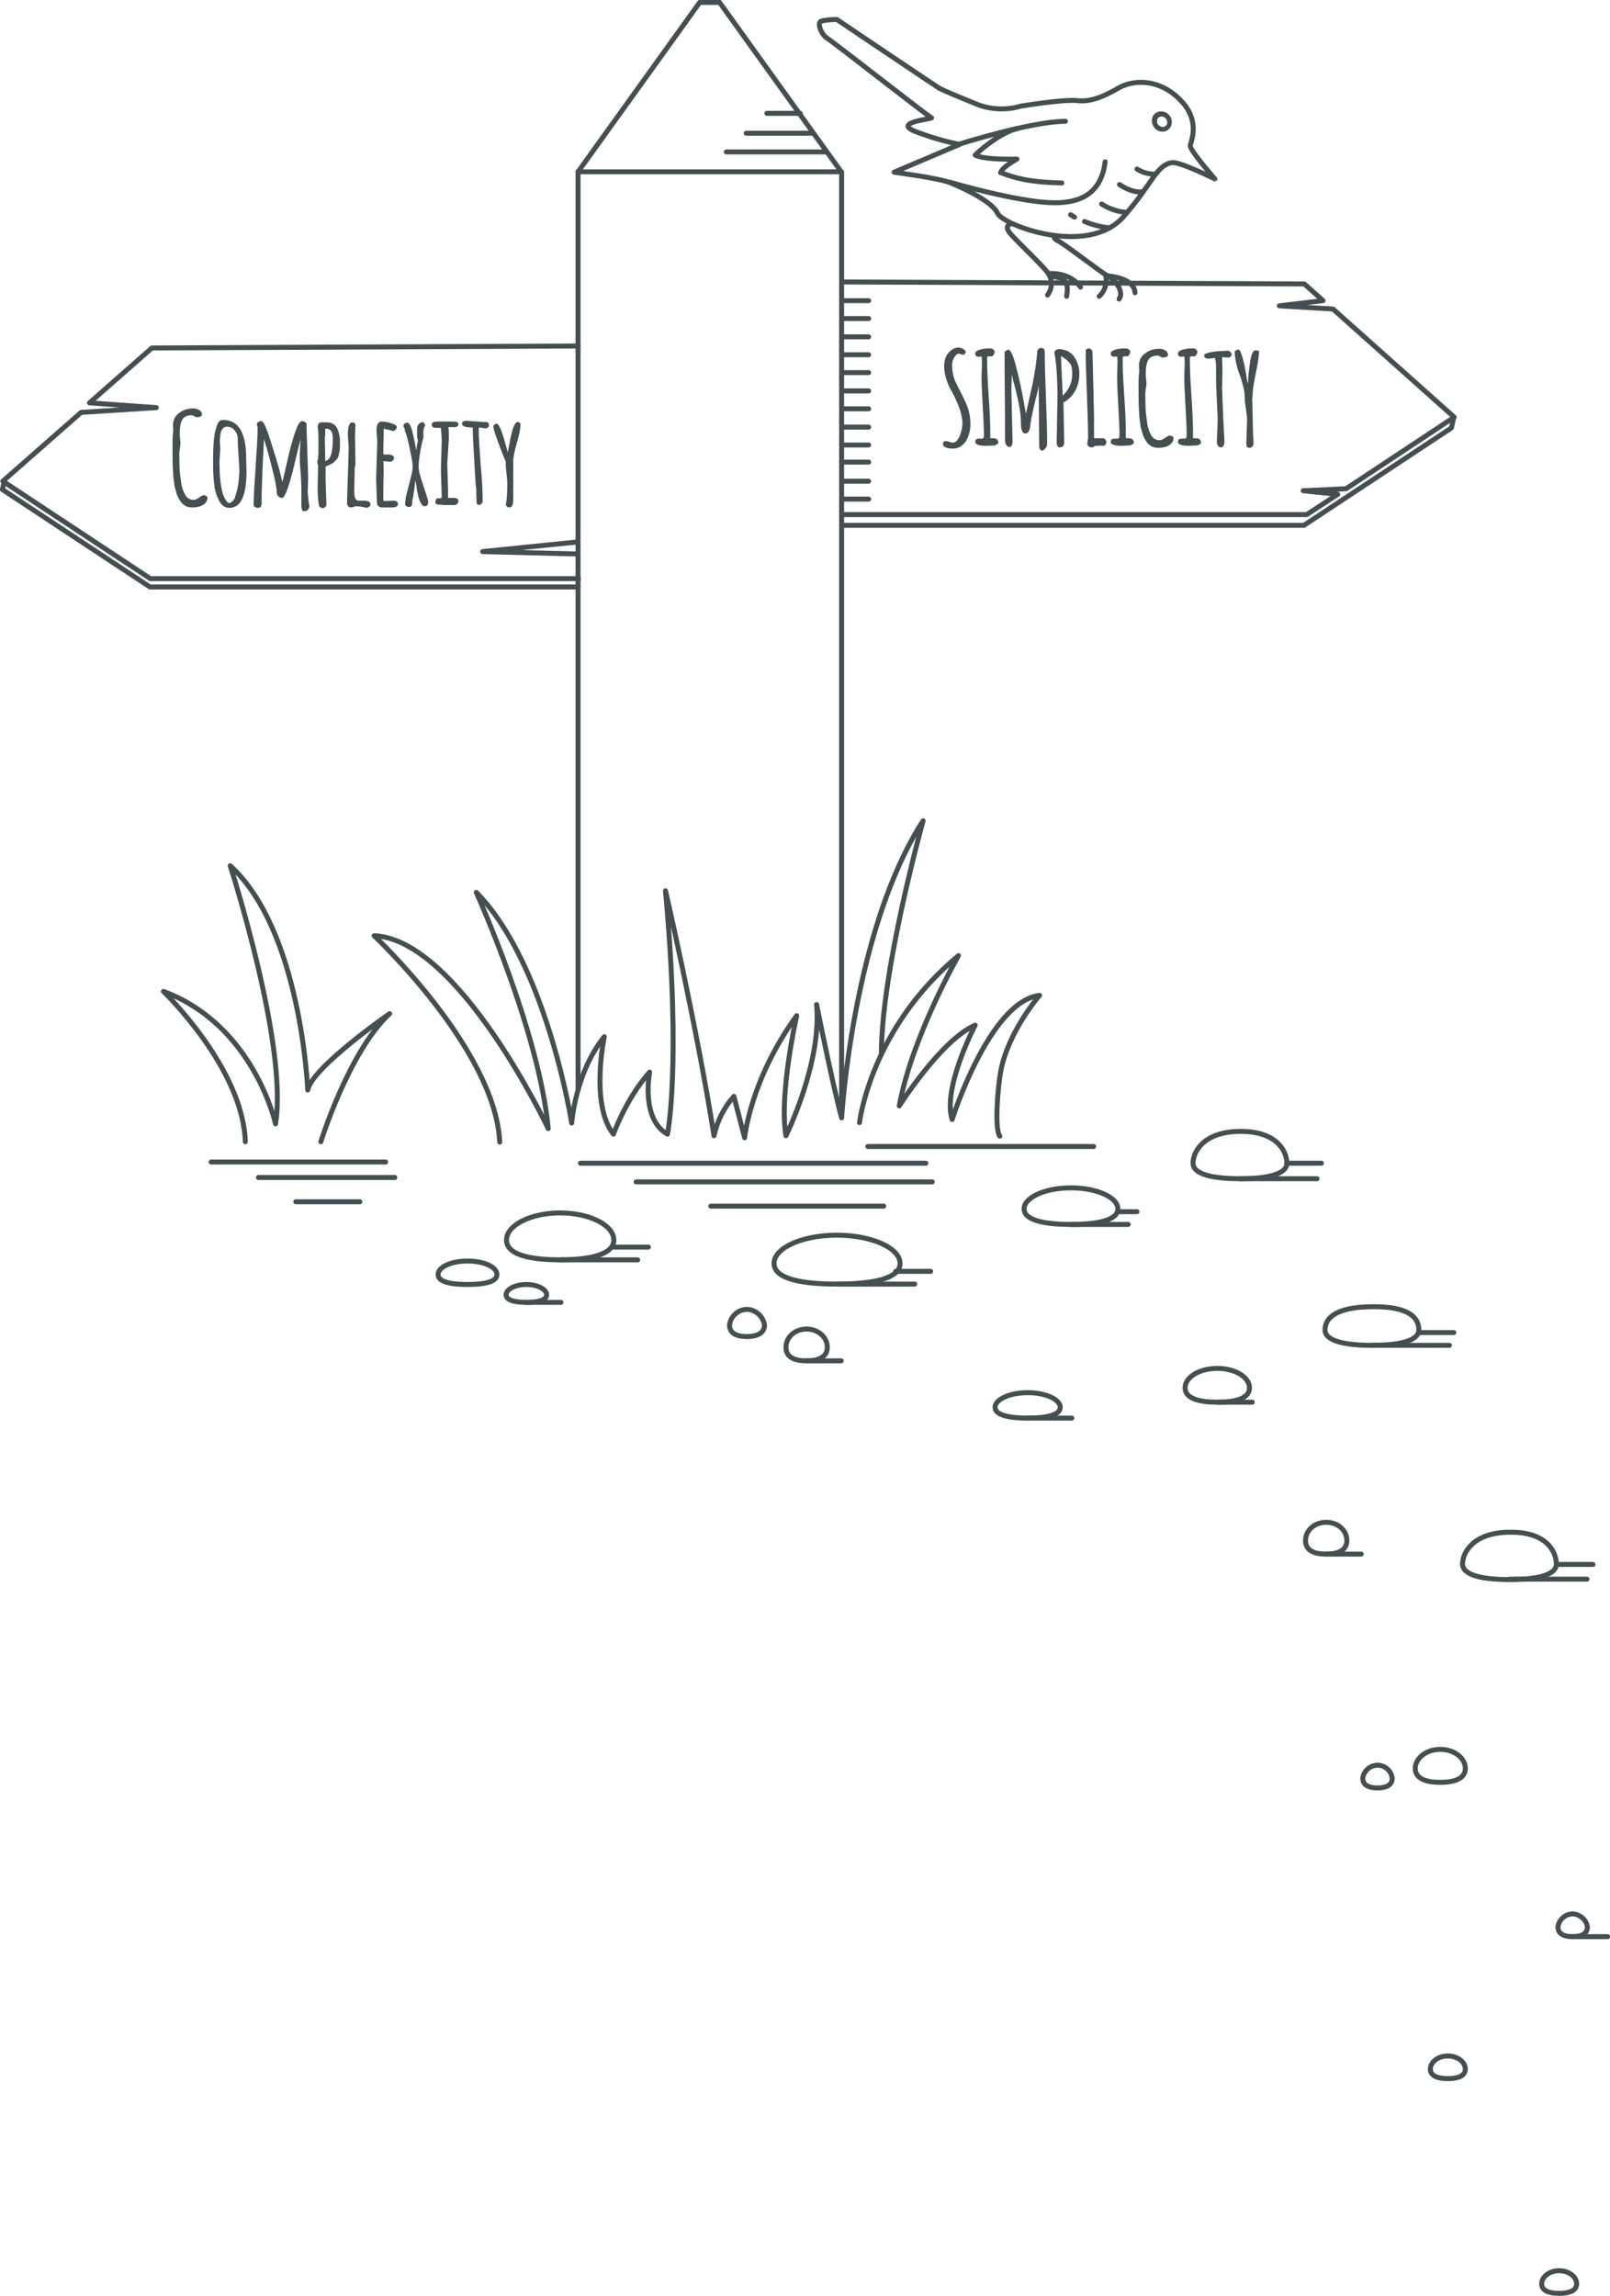<?xml version="1.0" encoding="UTF-8"?> <!-- Generator: Adobe Illustrator 24.3.0, SVG Export Plug-In . SVG Version: 6.00 Build 0) --> <svg xmlns="http://www.w3.org/2000/svg" xmlns:xlink="http://www.w3.org/1999/xlink" version="1.1" id="Layer_1" x="0px" y="0px" width="405px" height="577.3px" viewBox="0 0 405 577.3" style="enable-background:new 0 0 405 577.3;" xml:space="preserve"> <style type="text/css"> .st0{fill:none;stroke:#454E50;stroke-width:1.25;stroke-linecap:round;stroke-linejoin:round;} .st1{fill:none;} .st2{fill:#454E50;} .st3{enable-background:new ;} </style> <g id="Signpost" transform="translate(-106.19 -31.195)"> <path id="Path_1100" class="st0" d="M107.3,152.1l-0.5,2.2l37.1,24.5h107.7"></path> <path id="Path_1101" class="st0" d="M317.9,102.1l116.4,0.5l4.7,4.2l-11,1.3l13.5,0.8l30.5,27.2l-27.2,18l-10.8,0.5l8.7,0.9 l-7.8,5.1H317.9"></path> <path id="Path_1102" class="st0" d="M471.9,136.1l-0.6,2.7l-37.1,24.5h-116"></path> <path id="Path_1103" class="st0" d="M251.6,305V74.4h66.3v235.8"></path> <path id="Path_1104" class="st0" d="M251.6,74.4l30.6-42.6h5l30.6,42.6"></path> <path id="Path_1105" class="st0" d="M231.9,318.4c-1.1-23.3-31.6-51.9-31.6-51.9c21.3,0.9,43.8,48.5,43.8,48.5 c-2.3-24.5-18.1-59.4-18.1-59.4c17.7,17.9,24,58,24,58s0.9-12.7,8.2-21.7c0,0-3.6,17,2.3,24.5c0,0,3.2-9,9.1-15.6 c0,0-2.3,11.8,4.5,15.6c0,0,3.5-17.2-0.5-61.2c0,0,7.7,33.3,12.2,61.6c0.8-3.7,2.5-7.1,5-9.9l2.7,10.4c0,0,1.4-14.6,13.1-30.7 c0,0-4.5,19.8-2.7,30.2c0,0,9.1-18.4,7.7-33c0,0,4,20,6.3,28.5c0,0,2.8-47.4,20.5-74.7c0,0-10.5,37.5-10.5,58.7"></path> <path id="Path_1106" class="st0" d="M322.4,313.5c0,0,2.7-23.6,24.9-42c0,0-11.7,20.4-14.9,37.8c0,0,10.5-16.6,19.1-20.3 c0,0-8.3,15.8-5.8,23.7c0,0,9.4-29.7,22-31.2c0,0-7.9,9-9.8,19.2c-0.7,4.1-1.6,14.3-0.2,16.2"></path> <path id="Path_1107" class="st0" d="M260.6,343c0,3.7-6.1,5-13.5,5s-13.5-1.2-13.5-5c0-3.7,6.1-6.8,13.5-6.8S260.6,339.3,260.6,343 z"></path> <path id="Path_1108" class="st0" d="M243.7,356.8c0,1.4-2.3,1.9-5.1,1.9s-5.1-0.5-5.1-1.9c0-1.4,2.3-2.6,5.1-2.6 S243.7,355.4,243.7,356.8z"></path> <path id="Path_1109" class="st0" d="M231.2,351.7c0,1.9-3.3,2.5-7.4,2.5s-7.4-0.6-7.4-2.5c0-1.9,3.3-3.4,7.4-3.4 S231.2,349.8,231.2,351.7z"></path> <path id="Path_1110" class="st0" d="M332.6,348.9c0,3.9-7.1,5.2-15.9,5.2c-8.8,0-15.8-1.3-15.8-5.2s7.1-7.1,15.8-7.1 S332.6,345,332.6,348.9z"></path> <path id="Path_1111" class="st0" d="M372.9,385.1c0,2-3.7,2.7-8.2,2.7s-8.2-0.7-8.2-2.7c0-2,3.7-3.7,8.2-3.7 C369.2,381.4,372.9,383.1,372.9,385.1z"></path> <path id="Path_1112" class="st0" d="M420.5,380.2c0,2.7-3.6,3.6-8.1,3.6s-8.1-0.9-8.1-3.6c0-2.7,3.6-4.9,8.1-4.9 S420.5,377.5,420.5,380.2z"></path> <path id="Path_1113" class="st0" d="M445,418.6c0,2.5-2.3,3.4-5.2,3.4s-5.2-0.8-5.2-3.4s2.3-4.6,5.2-4.6S445,416,445,418.6z"></path> <path id="Path_1114" class="st0" d="M314.3,370c0,2.5-2.3,3.4-5.2,3.4s-5.2-0.8-5.2-3.4s2.3-4.6,5.2-4.6 C311.9,365.4,314.3,367.4,314.3,370z"></path> <path id="Path_1118" class="st0" d="M474.8,475.9c0,2.6-2.8,3.5-6.3,3.5s-6.3-0.9-6.3-3.5s2.8-4.8,6.3-4.8S474.8,473.3,474.8,475.9 z"></path> <path id="Path_1119" class="st0" d="M456.4,478.4c0,1.8-1.7,2.4-3.7,2.4s-3.7-0.6-3.7-2.4c0.2-2,2.1-3.5,4.1-3.3 C454.8,475.3,456.2,476.6,456.4,478.4z"></path> <path id="Path_1121" class="st0" d="M505.5,515.8c0,1.8-1.7,2.4-3.7,2.4s-3.7-0.6-3.7-2.4c0.2-2,2.1-3.5,4.1-3.3 C503.9,512.8,505.3,514.1,505.5,515.8L505.5,515.8z"></path> <path id="Path_1122" class="st0" d="M474.8,551.5c0,1.8-2,2.4-4.4,2.4s-4.4-0.6-4.4-2.4s2-3.3,4.4-3.3S474.8,549.7,474.8,551.5z"></path> <path id="Path_1182" class="st0" d="M502.8,605.5c0,1.8-2,2.4-4.4,2.4s-4.4-0.6-4.4-2.4s2-3.3,4.4-3.3S502.8,603.7,502.8,605.5z"></path> <path id="Path_1125" class="st0" d="M298.5,364.4c0,2.1-2,2.9-4.4,2.9c-2.4,0-4.4-0.7-4.4-2.9c0.3-2.4,2.5-4.2,4.9-3.9 C296.6,360.8,298.2,362.4,298.5,364.4L298.5,364.4z"></path> <path id="Path_1127" class="st0" d="M387.4,335.2c0,2.9-5.3,3.9-11.8,3.9c-6.5,0-11.8-1-11.8-3.9s5.3-5.3,11.8-5.3 S387.4,332.3,387.4,335.2z"></path> <path id="Path_1128" class="st0" d="M429.9,323.7c0,2.9-5.3,3.9-11.8,3.9s-11.8-1-11.8-3.9c0-2.9,2.7-8,12-8 C427.5,315.7,429.9,320.8,429.9,323.7z"></path> <path id="Path_1129" class="st0" d="M497.7,424.5c0,2.9-5.3,3.9-11.8,3.9s-11.8-1-11.8-3.9s2.7-8,12-8 C495.3,416.4,497.7,421.5,497.7,424.5z"></path> <path id="Path_1130" class="st0" d="M463.1,365.6c0,2.9-5.3,3.9-11.8,3.9s-11.8-1-11.8-3.9s2.7-5.8,12-5.8 C460.7,359.7,463.1,362.6,463.1,365.6z"></path> <path id="Path_1131" class="st0" d="M186.9,318.3c0,0,7-22.6,17.3-32.2c0,0-19.5,13.5-20.6,19.2c0,0-1.6-40.1-19.5-56.4 c0,0,14.6,45.1,11.4,64.9c0,0-5.4-24.8-28.2-33.3c0,0,20,19.2,20.6,37.8"></path> <line id="Line_240" class="st0" x1="180.6" y1="333.4" x2="196.7" y2="333.4"></line> <line id="Line_241" class="st0" x1="203.2" y1="323.4" x2="159.3" y2="323.4"></line> <line id="Line_242" class="st0" x1="205.5" y1="327.3" x2="171.2" y2="327.3"></line> <line id="Line_243" class="st0" x1="285" y1="334.5" x2="328.5" y2="334.5"></line> <line id="Line_244" class="st0" x1="324.5" y1="319.5" x2="381.3" y2="319.5"></line> <line id="Line_245" class="st0" x1="331.5" y1="350.9" x2="340.3" y2="350.9"></line> <line id="Line_246" class="st0" x1="339.1" y1="323.7" x2="252.2" y2="323.7"></line> <line id="Line_247" class="st0" x1="340.7" y1="328.4" x2="266.2" y2="328.4"></line> <line id="Line_248" class="st0" x1="316.8" y1="354.1" x2="336.3" y2="354.1"></line> <line id="Line_249" class="st0" x1="375.6" y1="339.1" x2="390" y2="339.1"></line> <line id="Line_250" class="st0" x1="387.3" y1="335.9" x2="392.2" y2="335.9"></line> <line id="Line_251" class="st0" x1="429.9" y1="323.7" x2="438.6" y2="323.7"></line> <line id="Line_252" class="st0" x1="318.2" y1="156.7" x2="324.7" y2="156.7"></line> <line id="Line_253" class="st0" x1="318.2" y1="152.2" x2="324.7" y2="152.2"></line> <line id="Line_254" class="st0" x1="318.2" y1="143.1" x2="324.7" y2="143.1"></line> <line id="Line_255" class="st0" x1="318.2" y1="147.4" x2="324.7" y2="147.4"></line> <line id="Line_256" class="st0" x1="318.2" y1="138.6" x2="324.7" y2="138.6"></line> <line id="Line_257" class="st0" x1="318.2" y1="134" x2="324.7" y2="134"></line> <line id="Line_258" class="st0" x1="318.2" y1="129.5" x2="324.7" y2="129.5"></line> <line id="Line_259" class="st0" x1="318.2" y1="124.9" x2="324.7" y2="124.9"></line> <line id="Line_260" class="st0" x1="318.2" y1="120.4" x2="324.7" y2="120.4"></line> <line id="Line_261" class="st0" x1="318.2" y1="115.9" x2="324.7" y2="115.9"></line> <line id="Line_262" class="st0" x1="318.2" y1="111.3" x2="324.7" y2="111.3"></line> <line id="Line_263" class="st0" x1="318.2" y1="106.8" x2="324.7" y2="106.8"></line> <line id="Line_264" class="st0" x1="418" y1="327.6" x2="437.5" y2="327.6"></line> <line id="Line_265" class="st0" x1="498.1" y1="424.6" x2="506.9" y2="424.6"></line> <line id="Line_266" class="st0" x1="439.8" y1="422" x2="448.6" y2="422"></line> <line id="Line_268" class="st0" x1="309" y1="373.4" x2="317.8" y2="373.4"></line> <line id="Line_269" class="st0" x1="238.5" y1="358.7" x2="247.3" y2="358.7"></line> <line id="Line_270" class="st0" x1="364.7" y1="387.8" x2="375.8" y2="387.8"></line> <line id="Line_271" class="st0" x1="412.4" y1="383.8" x2="421.2" y2="383.8"></line> <line id="Line_274" class="st0" x1="501.8" y1="518.2" x2="510.6" y2="518.2"></line> <line id="Line_278" class="st0" x1="485.9" y1="428.3" x2="505.4" y2="428.3"></line> <line id="Line_279" class="st0" x1="260.5" y1="344.8" x2="269.3" y2="344.8"></line> <line id="Line_280" class="st0" x1="247.1" y1="348" x2="266.6" y2="348"></line> <line id="Line_281" class="st0" x1="463.1" y1="366.3" x2="471.9" y2="366.3"></line> <line id="Line_282" class="st0" x1="451.3" y1="369.5" x2="470.8" y2="369.5"></line> <path id="Path_1132" class="st0" d="M400.9,72.1c-4,0.8-4.7,5.2-12.1,13.6c-9,10.2-30.4,2.1-31.7-0.9s-9.2-6.6-12-7.7 c-2.8-1.1-14-2.6-14-2.6l16.5-7c-3.7-0.7-7.3-1.8-10.8-3.1c-6.8-2.5,4.5-3.3,3.7-3.6s-25-19.3-26.4-20.1c-1.3-0.9-2.5-3.8-1.3-4.2 c1.3-0.3,2.6-0.4,3.9-0.4c0,0,25.1,16.9,25.8,17.3c0.7,0.4,4.7,2.1,9.9,4.2c3.4,1.2,7.1,1.3,10.5,0.3c0,0,10.8-1.8,14.3-1.4 s7-1.2,10.4-3.2c3.9-2.2,10.8-2.4,16.2,3.8c4.2,4.9,2,9.6,1.8,10.7s6.2,8.4,6.2,8.4S402.8,71.7,400.9,72.1z"></path> <path id="Path_1133" class="st0" d="M360.4,87.5c0,0-1.5,0.4-0.4,2s8.8,8.7,9.9,10.5s5.7-0.6,4.6,5.7"></path> <path id="Path_1134" class="st0" d="M369.7,105.4c1.2-1.6,1.3-3.7,0.2-5.4c0,0,5.3-0.6,8.1,3.4"></path> <path id="Path_1135" class="st0" d="M371.8,90.6c0,0-1.2,0.3,0.6,1.2c1.8,0.9,10.6,7.8,12.6,8.9c1.8,0.9,4,3.9,2.7,5.7"></path> <path id="Path_1136" class="st0" d="M385,100.6c0,0,6.5,0.4,6.7,4.2"></path> <path id="Path_1137" class="st0" d="M384.3,100.3c0.5,2-0.1,4-1.6,5.4"></path> <path id="Path_1138" class="st0" d="M345.1,77c0,0,9.4,2.8,18.1,4.3s19.5,2.5,21-9.4"></path> <g id="Path_1139" transform="translate(148.869 14.711)"> <path class="st1" d="M250.6,48c-0.4,0.6-1.3,0.8-1.9,0.4s-0.8-1.3-0.4-1.9c0.4-0.6,1.3-0.8,1.9-0.4c0.1,0,0.1,0.1,0.2,0.1 C251,46.6,251.1,47.4,250.6,48z"></path> <path class="st2" d="M249.8,48.4c0.3,0,0.6-0.1,0.9-0.4c0.4-0.5,0.3-1.3-0.2-1.8c-0.3-0.3-0.6-0.4-1-0.4c-0.3,0-0.6,0.1-0.9,0.4 c-0.4,0.5-0.3,1.3,0.2,1.8C249.1,48.2,249.5,48.4,249.8,48.4 M249.8,49.6c-0.7,0-1.3-0.2-1.8-0.7c0,0,0,0,0,0 c-1.1-1-1.2-2.6-0.4-3.6c0,0,0,0,0,0c0.4-0.5,1.1-0.8,1.8-0.8c0.7,0,1.3,0.2,1.8,0.7c0.6,0.5,0.9,1.2,0.9,1.9 c0,0.6-0.2,1.3-0.6,1.7C251.1,49.3,250.5,49.6,249.8,49.6z"></path> </g> <path id="Path_1140" class="st0" d="M398.8,72"></path> <path id="Path_1141" class="st0" d="M347.6,67.4c0,0,18.1-5.7,26.6-5.7"></path> <line id="Line_283" class="st0" x1="299.1" y1="59.7" x2="307.5" y2="59.7"></line> <line id="Line_284" class="st0" x1="293.9" y1="64.7" x2="310.7" y2="64.7"></line> <line id="Line_285" class="st0" x1="288.9" y1="69.4" x2="314" y2="69.4"></line> <path id="Path_1142" class="st0" d="M362.2,63.5c-3.6,0.8-8.4,4.4-10.7,6.7c1.9,1,7.3,1.1,10.5,1c0,0-3.7,2-4.1,3.4 c3.5,1.3,6.8,2.4,15.4,2.6"></path> <path id="Path_1143" class="st0" d="M396.8,75c-1.6,0-3.2-0.4-4.6-1.3"></path> <path id="Path_1144" class="st0" d="M393.6,79.4c0,0-2.2,0.6-5.8-1.8"></path> <path id="Path_1145" class="st0" d="M389.7,84.6c-2.3-0.1-4.5-0.9-6.4-2.1"></path> <path id="Path_1146" class="st0" d="M376.5,85.8c-0.4-0.2-0.6-0.4-1-0.6"></path> <path id="Path_1147" class="st0" d="M385.3,88.5c-2.2-0.2-4.3-0.8-6.3-1.6"></path> <path id="Path_1148" class="st0" d="M251.6,118.2l-107.2,0.5l-15.7,13.8l16.8,1.2l-18.9,1.2l-19.7,17.3l37.1,24.5h107.7"></path> <path id="Path_1149" class="st0" d="M251.3,170.5l-23.7-0.6l23.7-2.4"></path> <g class="st3"> <path class="st2" d="M343.4,143c0-0.6,0.2-0.9,0.7-0.9c0.2,0,0.6,0.1,0.9,0.2c0.4,0.2,0.7,0.2,1,0.2s0.6-0.2,0.9-0.5 c0.3-0.4,0.6-0.8,0.8-1.4c0.4-1.1,0.6-2.1,0.6-3s-0.2-1.8-0.5-2.9c-0.3-1-0.7-2-1.1-2.9c-0.4-0.9-0.9-1.8-1.4-2.7 c-1.1-2.1-1.6-4.1-1.6-5.8c0-1.7,0.5-3,1.6-3.9c0.6-0.5,1.2-0.8,2-0.8c0.4,0,0.8,0.1,1.1,0.3c0.4,0.2,0.6,0.5,0.8,0.8l-0.5,0.7 c-0.5,0-0.9-0.1-1.2-0.3c-0.4,0-0.7,0.2-1,0.6c-0.5,0.6-0.8,1.4-0.8,2.3c0,0.9,0.1,1.8,0.3,2.6c0.2,0.9,0.5,1.6,0.9,2.3 c0.3,0.7,0.7,1.4,1.1,2.2c0.4,0.8,0.8,1.6,1.1,2.3c0.8,1.7,1.2,3.5,1.2,5.5c0,1.4-0.3,2.7-1,4c-0.3,0.6-0.8,1.1-1.4,1.5 s-1.2,0.6-2,0.6c-0.8,0-1.4-0.1-1.8-0.3C343.6,143.5,343.4,143.2,343.4,143z"></path> <path class="st2" d="M355.7,120.8l-0.6,0c-0.2,0-0.4,0-0.5,0.1c-0.1,0.1-0.1,0.3-0.1,0.5c0,2.1,0.1,5.2,0.4,9.4 c0.3,4.2,0.4,7.3,0.4,9.4v1.2c0.2,0,0.4,0,0.7,0c0.9,0,1.3,0.4,1.3,1.1v0.2l-0.8,0.5l-2.2,0.1c-1.8,0-2.8-0.3-2.8-1 c0-0.5,0.3-0.8,1-0.8l0.7,0c0.3,0,0.5-0.2,0.5-0.8c0-1.6-0.1-4.1-0.3-7.4c-0.2-3.3-0.3-5.8-0.3-7.4l0.1-3.3c0-0.7,0-1.3-0.1-1.8 c-0.3,0.1-0.5,0.1-0.8,0.1c-0.5,0-0.8-0.3-0.8-0.8c0-0.3,0.2-0.5,0.5-0.7c0.3-0.2,0.7-0.3,1.2-0.4c0.9-0.2,1.6-0.2,2-0.2 s0.7,0.1,0.9,0.3s0.3,0.4,0.3,0.6s-0.1,0.4-0.2,0.6S355.9,120.8,355.7,120.8z"></path> <path class="st2" d="M359,136.1l-0.1-12.4c0-1.4,0-2.8,0-4.1l0.9-0.5c0.6,0,1.4,1.7,2.2,5.1c0.7,2.7,1.2,5.2,1.6,7.4 c0.4,2.2,0.6,3.4,0.7,3.6c0.1-0.7,0.4-1.9,0.8-3.7c0.4-1.8,0.7-3.1,0.9-4.1c0.6-2.9,0.9-5.4,1.1-7.6v-0.2c0-0.3,0.2-0.5,0.4-0.7 c0.2-0.2,0.4-0.2,0.7-0.2s0.4,0.1,0.6,0.3s0.2,0.4,0.2,0.6c0,2.6,0.1,6.4,0.3,11.5c0.2,5.1,0.3,8.9,0.3,11.5c0,0.5-0.1,1-0.4,1.3 s-0.5,0.6-0.8,0.6c-0.5,0-0.8-0.4-0.8-1.3l-0.1-13.5v-1.6c-0.1,0.8-0.5,2.3-1,4.3c-0.5,2.1-0.8,3.6-1,4.7v0.2 c0,0.1-0.1,0.3-0.1,0.6s-0.1,0.6-0.1,0.8s-0.1,0.4-0.2,0.7c-0.2,0.5-0.5,0.8-1,0.8c-0.8,0-1.1-1-1.1-3c0-2-0.5-4.7-1.4-8.3 c-0.5-1.8-0.8-3-0.9-3.6c0,1.7-0.1,3-0.1,3.9l0.3,13.2c0,0.5-0.2,0.9-0.5,1.2c-0.6,0-0.9-0.2-1.1-0.5c-0.2-0.4-0.3-0.8-0.3-1.4 L359,136.1z"></path> <path class="st2" d="M372,142.5l0.2-11.4c0-5-0.3-8.8-0.8-11.4c0.3-0.5,0.7-0.7,1.2-0.7c0.8,0,1.5,0.2,2.2,0.5 c0.7,0.4,1.2,0.8,1.6,1.4c0.8,1.2,1.3,2.6,1.3,4.2s-0.3,3-1,4.3c-0.7,1.3-1.7,2.3-3,3l0.2,10c0,0.9-0.4,1.3-1.1,1.3 c-0.3,0-0.5-0.1-0.6-0.3S372,142.7,372,142.5z M373.5,130.7c1.6-1.5,2.4-3.3,2.4-5.4v0c0-1.2-0.1-2-0.4-2.5 c-0.1-0.2-0.3-0.4-0.4-0.5c-0.1-0.1-0.3-0.3-0.5-0.5c-0.3-0.3-0.8-0.6-1.5-1.1c0,1.1,0.1,2.8,0.2,5.1S373.5,129.6,373.5,130.7z"></path> <path class="st2" d="M381.3,131.2l0,1v0.1c0.1,1.9,0.1,4.6,0.1,8.3v0.8h2.4c0.5,0.3,0.7,0.6,0.7,0.9s-0.1,0.5-0.2,0.7 c-0.2,0.2-0.3,0.3-0.5,0.3s-0.4,0-0.6-0.1c-0.2,0-0.4,0.1-0.6,0.1l-1,0c-0.2,0.3-0.5,0.4-0.8,0.4s-0.6-0.1-0.8-0.3 s-0.3-0.4-0.3-0.7l0.2-1.4c0-2.4-0.1-6.1-0.3-10.9c-0.2-4.8-0.3-8.5-0.3-10.9c0-0.2,0.1-0.4,0.2-0.5c0.2-0.1,0.4-0.2,0.6-0.2 s0.4,0.1,0.6,0.3c0.2,0.2,0.3,0.4,0.3,0.7L381.3,131.2z"></path> <path class="st2" d="M389.8,120.8l-0.6,0c-0.2,0-0.4,0-0.5,0.1c-0.1,0.1-0.1,0.3-0.1,0.5c0,2.1,0.1,5.2,0.4,9.4 c0.3,4.2,0.4,7.3,0.4,9.4v1.2c0.2,0,0.4,0,0.7,0c0.9,0,1.3,0.4,1.3,1.1v0.2l-0.8,0.5l-2.2,0.1c-1.8,0-2.8-0.3-2.8-1 c0-0.5,0.3-0.8,1-0.8l0.7,0c0.3,0,0.5-0.2,0.5-0.8c0-1.6-0.1-4.1-0.3-7.4c-0.2-3.3-0.3-5.8-0.3-7.4l0.1-3.3c0-0.7,0-1.3-0.1-1.8 c-0.3,0.1-0.5,0.1-0.8,0.1c-0.5,0-0.8-0.3-0.8-0.8c0-0.3,0.2-0.5,0.5-0.7c0.3-0.2,0.7-0.3,1.2-0.4c0.9-0.2,1.6-0.2,2-0.2 s0.7,0.1,0.9,0.3s0.3,0.4,0.3,0.6s-0.1,0.4-0.2,0.6S390,120.8,389.8,120.8z"></path> <path class="st2" d="M394.6,127.7l-0.3,2.2v0.8c0,2.5,0.1,4.1,0.2,4.9c0.1,0.8,0.2,1.5,0.3,2.2c0.1,0.6,0.3,1.2,0.4,1.6 c0.2,0.4,0.4,0.9,0.6,1.3c0.5,0.8,1.2,1.2,2.1,1.2c0.4,0,0.8-0.2,1.4-0.6c0.5-0.4,1-0.6,1.2-0.6s0.6,0.2,0.9,0.5 c0,1.1-0.6,1.8-1.8,2.3c-0.6,0.2-1.3,0.3-2,0.3s-1.3-0.1-1.8-0.4s-0.9-0.7-1.2-1.1s-0.6-1-0.9-1.7c-0.2-0.7-0.4-1.4-0.6-2.1 c-0.1-0.7-0.2-1.5-0.3-2.4c-0.1-1.5-0.2-3.2-0.2-5.1l0-3.8c0-1.2,0.1-2.2,0.2-3c-0.1-0.3-0.1-0.7-0.1-1c0-1.3,0.5-2.4,1.5-3.1 c1-0.8,2.2-1.2,3.6-1.2c0.5,0,1,0.1,1.5,0.4c0.5,0.3,0.7,0.7,0.7,1.1c0,0.2-0.1,0.4-0.3,0.5s-0.5,0.2-0.9,0.2s-0.7-0.1-0.9-0.4v0 h-0.4v-0.1c-1.2,0-2.1,0.4-2.5,1.2c-0.4,0.7-0.6,1.9-0.6,3.7L394.6,127.7z"></path> <path class="st2" d="M406.7,120.8l-0.6,0c-0.2,0-0.4,0-0.5,0.1c-0.1,0.1-0.1,0.3-0.1,0.5c0,2.1,0.1,5.2,0.4,9.4 c0.3,4.2,0.4,7.3,0.4,9.4v1.2c0.2,0,0.4,0,0.7,0c0.9,0,1.3,0.4,1.3,1.1v0.2l-0.8,0.5l-2.2,0.1c-1.8,0-2.8-0.3-2.8-1 c0-0.5,0.3-0.8,1-0.8l0.7,0c0.3,0,0.5-0.2,0.5-0.8c0-1.6-0.1-4.1-0.3-7.4c-0.2-3.3-0.3-5.8-0.3-7.4l0.1-3.3c0-0.7,0-1.3-0.1-1.8 c-0.3,0.1-0.5,0.1-0.8,0.1c-0.5,0-0.8-0.3-0.8-0.8c0-0.3,0.2-0.5,0.5-0.7c0.3-0.2,0.7-0.3,1.2-0.4c0.9-0.2,1.6-0.2,2-0.2 s0.7,0.1,0.9,0.3s0.3,0.4,0.3,0.6s-0.1,0.4-0.2,0.6S406.9,120.8,406.7,120.8z"></path> <path class="st2" d="M413.7,124.8l-0.1,4.1l0.3,7.4l0.3,5.8c0,1-0.3,1.6-0.9,1.6c-0.4,0-0.6-0.2-0.8-0.5s-0.2-0.7-0.2-1.1l0.2-5.1 c0-1.1-0.1-2.8-0.2-5s-0.2-3.9-0.2-5l0-2.8c0-1.5-0.1-2.5-0.3-3l-1.7,0.2c-0.3,0-0.5-0.1-0.7-0.2c-0.2-0.2-0.3-0.4-0.3-0.6 c0-0.3,0.3-0.5,0.8-0.6c0.5-0.2,1.1-0.3,1.9-0.4c1.3-0.1,2.4-0.2,3.2-0.2c0.3,0,0.5,0.1,0.7,0.3s0.3,0.4,0.3,0.6 c0,0.3-0.1,0.5-0.3,0.6c-0.2,0.2-0.4,0.2-0.7,0.2l-1.1-0.1c-0.1,0-0.3,0-0.3,0C413.6,122.1,413.7,123.4,413.7,124.8z"></path> <path class="st2" d="M419.7,143l0.2-6.2c0-0.6-0.1-1.5-0.3-2.8c-0.2-1.2-0.3-2.2-0.3-3c0-0.7-0.1-1.7-0.4-2.7 c-0.3-1.1-0.5-2-0.9-2.9c-0.8-2.2-1.2-4.2-1.2-5.7c0-0.2,0.1-0.3,0.3-0.4s0.4-0.2,0.6-0.2s0.4,0.2,0.6,0.7 c0.2,0.5,0.4,1.1,0.6,1.9c0.2,0.8,0.4,1.5,0.5,2.3c0.2,0.8,0.3,1.5,0.4,2.2c0.1,0.7,0.2,1.2,0.3,1.4c0-0.2,0.1-0.6,0.1-1.3 s0.1-1.4,0.2-2.2c0.1-0.8,0.2-1.5,0.3-2.2c0.3-1.7,0.7-2.6,1.3-2.6s0.9,0.1,0.9,0.3c0,1.2-0.3,3-0.8,5.4s-0.8,4.2-0.8,5.4 l-0.1,1.1v0.5l0.2,8.5l0.1,1.6v0.7c0,0.3-0.1,0.5-0.3,0.7s-0.4,0.3-0.7,0.3s-0.5-0.1-0.6-0.2C419.8,143.4,419.7,143.2,419.7,143z"></path> </g> <g class="st3"> <path class="st2" d="M151.6,142.7l-0.3,2.2v0.8c0,2.5,0.1,4.1,0.2,4.9c0.1,0.8,0.2,1.5,0.3,2.2c0.1,0.6,0.3,1.2,0.4,1.6 c0.2,0.4,0.4,0.9,0.6,1.3c0.5,0.8,1.2,1.2,2.1,1.2c0.4,0,0.8-0.2,1.4-0.6c0.5-0.4,1-0.6,1.2-0.6s0.6,0.2,0.9,0.5 c0,1.1-0.6,1.8-1.8,2.3c-0.6,0.2-1.3,0.3-2,0.3c-0.7,0-1.3-0.1-1.8-0.4s-0.9-0.7-1.2-1.1c-0.3-0.5-0.6-1-0.9-1.7 c-0.2-0.7-0.4-1.4-0.6-2.1c-0.1-0.7-0.2-1.5-0.3-2.4c-0.1-1.5-0.2-3.2-0.2-5.1l0-3.8c0-1.2,0.1-2.2,0.2-3c-0.1-0.3-0.1-0.7-0.1-1 c0-1.3,0.5-2.4,1.5-3.1c1-0.8,2.2-1.2,3.6-1.2c0.5,0,1,0.1,1.5,0.4c0.5,0.3,0.7,0.7,0.7,1.1c0,0.2-0.1,0.4-0.3,0.5 c-0.2,0.1-0.5,0.2-0.9,0.2s-0.7-0.1-0.9-0.4v0h-0.4v-0.1c-1.2,0-2.1,0.4-2.5,1.2c-0.4,0.7-0.6,1.9-0.6,3.7L151.6,142.7z"></path> <path class="st2" d="M159.8,148.6l0-1.2c0-0.1,0-0.2,0-0.2v-0.6c0-3.4,0.2-5.7,0.6-7.2c0.3-1.2,0.6-1.9,0.9-2.2 c0.3-0.3,0.6-0.4,0.9-0.4c2.5,0,4.2,1.2,5.1,3.8c0.5,1.4,0.8,3.2,0.8,5.3v0.2l0.1,3.6c0,6.1-1.4,9.2-4.3,9.2c-1.2,0-2.1-0.7-2.7-2 c-0.6-1.2-1-2.5-1.1-3.7C159.9,151.5,159.8,149.9,159.8,148.6z M161.6,144.2l-0.2,3c0,3.1,0.2,5.8,0.8,8.1c0.5,1.3,1,2.1,1.5,2.4 c0.4,0,0.7-0.2,1-0.5s0.6-0.7,0.7-1.3c0.2-0.5,0.3-1.1,0.5-1.7c0.1-0.6,0.2-1.2,0.3-1.8c0.1-1.1,0.2-2.1,0.2-2.9 c0-0.8-0.1-2-0.2-3.7s-0.2-2.9-0.2-3.7v-0.6c0-0.8-0.3-1.5-0.8-2.1c-0.5-0.6-1.1-0.9-1.9-0.9c-0.7,0-1.2,0.4-1.5,1.2 c-0.2,0.7-0.3,1.5-0.3,2.5L161.6,144.2z"></path> <path class="st2" d="M182,158l0-4.1c0-0.9-0.1-2.3-0.2-4.2c-0.2-1.8-0.2-3.1-0.2-3.7c0-0.6,0-1.4,0.1-2.3c0-0.9,0.1-1.5,0.1-2 c-0.1,0.3-0.5,1.8-1.1,4.4c-1.6,6.9-2.8,10.3-3.5,10.3c-0.4,0-0.7-0.1-1-0.4s-0.4-0.6-0.4-1c0-1-0.4-3.1-1.2-6.2 c-0.8-3.2-1.5-5.6-2-7.2c-0.4,7.5-0.6,12.6-0.6,15.2l0,1c0,0.3-0.1,0.6-0.2,0.8c-0.1,0.2-0.4,0.3-0.7,0.3s-0.6-0.1-0.8-0.2 c-0.2-0.2-0.3-0.3-0.3-0.5c0-2.2,0.2-5.4,0.5-9.8s0.5-7.6,0.5-9.8c-0.1-0.2-0.2-0.4-0.2-0.7c0-0.2,0.1-0.4,0.4-0.6 c0.3-0.1,0.5-0.2,0.8-0.2c0.5,0,1.4,2.1,2.7,6.4c1.4,4.3,2.2,7.3,2.5,8.9c0.1-0.3,0.3-1.1,0.6-2.4s0.6-2.6,0.9-3.9 c0.3-1.4,0.7-2.8,1.1-4.2c0.9-3.2,1.7-4.8,2.3-4.8c0.3,0,0.5,0.1,0.8,0.2s0.4,0.4,0.4,0.6c0,1.5,0.1,3.8,0.2,6.9 c0.1,3.1,0.2,5.3,0.2,6.7l-0.1,3.4v0c0,0.2,0.1,1,0.2,2.3l0.1,0.6c0.1,0.2,0.1,0.5,0.1,0.7c0,0.3-0.1,0.5-0.3,0.8 c-0.2,0.3-0.5,0.4-0.8,0.4C182.3,160,182,159.4,182,158z"></path> <path class="st2" d="M186.3,144.5l0-3c0-1.3-0.1-2.3-0.2-3c0.1-0.8,0.4-1.1,0.9-1.1h1.4c1.2,0,2.1,0.5,2.6,1.5 c0.4,0.9,0.7,1.9,0.7,3.1c0,1.5,0,2.4-0.1,2.7c-0.1,0.3-0.2,0.7-0.2,1c-0.1,0.3-0.2,0.5-0.3,0.7c-0.1,0.2-0.3,0.4-0.5,0.6 c-0.2,0.2-0.4,0.4-0.6,0.6c-0.5,0.3-1.2,0.6-1.9,0.9v3.4l0.2,6.1c0,0.3-0.1,0.5-0.3,0.7c-0.2,0.2-0.5,0.3-0.8,0.3l-0.7-0.4 c-0.3-1.2-0.4-2.7-0.4-4.7l0.1-5.7c-0.1-0.3-0.2-0.5-0.2-0.8v-0.1C186.2,146.9,186.3,145.9,186.3,144.5z M187.9,140.9l0.1,6.2v0 c1.3-0.2,1.9-2,1.9-5.4c0-1-0.1-1.7-0.4-2.1c-0.3-0.4-0.7-0.6-1.2-0.6c0,0-0.1,0-0.3,0V140.9z"></path> <path class="st2" d="M195.5,140.4l0.1,7.7c-0.1,0.3-0.2,0.7-0.2,1.1v0.6l-0.1,5.1c0,1.5,0.4,2.2,1.1,2.2l1.3,0 c1.1,0,1.7,0.3,1.7,0.9c0,0.2-0.1,0.4-0.3,0.6c-0.2,0.2-0.4,0.2-0.7,0.3c-0.8-0.2-1.7-0.4-2.9-0.4c-0.3,0.2-0.7,0.3-1,0.3 c-0.3,0-0.6-0.1-0.7-0.3c-0.2-0.2-0.3-0.5-0.3-0.7c0-1.6,0.1-4,0.2-7.1c0.1-3.2,0.2-5.6,0.2-7.1v-0.2c-0.1-1.3-0.2-2.3-0.2-3 c0-2,0.4-3,1.1-3c0.2,0,0.4,0.1,0.6,0.2c0.2,0.2,0.2,0.3,0.2,0.6L195.5,140.4z"></path> <path class="st2" d="M201.1,142.2l-0.2-2.7c0-1.5,0.4-2.3,1.3-2.3c0.6,0,1.4,0.1,2.3,0.4c1,0.3,1.5,0.6,1.5,1c0,0.4-0.3,0.8-0.9,1 c-1-0.3-1.8-0.5-2.4-0.6c0,0.5,0,0.9,0,1.4l-0.1,4.6c0,0,0,0.2,0.1,0.5l1.1,0c1,0,1.5,0.3,1.5,0.9c0,0.2-0.1,0.4-0.3,0.6 s-0.4,0.3-0.7,0.3c-0.3,0-0.6,0-0.9-0.1h-0.8c0.1,0.8,0.1,1.6,0.1,2.4l-0.1,5.8c0,1.2,0,1.8,0.1,1.8l2.4-0.1 c0.8,0,1.2,0.3,1.2,0.8c0,0.3-0.1,0.6-0.4,0.7c-0.3,0.1-0.6,0.2-1,0.2h-2.7c-0.3,0-0.5-0.1-0.8-0.3c-0.2-0.2-0.3-0.4-0.4-0.7V157 l-0.2-5.4L201.1,142.2z"></path> <path class="st2" d="M211.1,140.3l0-1c0-0.6,0.1-1,0.3-1.3s0.6-0.6,1.2-0.7l0.6,0.8c-0.3,0.5-0.5,1-0.5,1.4c0,0.5,0,0.9,0,1.3v0.4 c-0.2,0.7-0.5,1.9-0.8,3.6c-0.3,1.7-0.4,2.9-0.4,3.7c0,0.8,0.2,1.8,0.6,3c0.4,1.3,0.8,2.5,1.2,3.7c0.4,1.2,0.6,1.9,0.6,2.3 c0,0.4-0.1,0.6-0.3,0.8c-0.2,0.2-0.4,0.2-0.6,0.2s-0.4-0.1-0.6-0.3c-0.2-0.2-0.3-0.5-0.5-0.8c-0.1-0.3-0.3-0.7-0.4-1.1 c-0.1-0.4-0.2-0.8-0.3-1.3c-0.1-0.5-0.2-0.9-0.2-1.3c-0.1-0.4-0.1-0.8-0.2-1.1s-0.1-0.6-0.1-0.8c-0.1,0.3-0.1,1.1-0.3,2.4 s-0.3,2.3-0.5,2.9c0,0.1,0,0.2,0,0.4c0,0.8-0.3,1.2-0.8,1.2c-0.2,0-0.5-0.1-0.7-0.2s-0.3-0.3-0.3-0.5c0-0.9,0.2-2,0.5-3.1 c0.3-1.2,0.6-2.3,0.9-3.5c0.3-1.2,0.5-2.1,0.5-2.9s-0.3-2.4-0.8-4.8c-0.5-2.4-0.9-3.8-1.2-4.2V139c-0.2-0.2-0.3-0.4-0.3-0.7 c0-0.5,0.3-0.8,1-0.8c0.4,0,0.8,0.7,1.2,2.1c0.3,1.2,0.5,2.3,0.7,3.2c0.2,0.9,0.2,1.5,0.3,1.6c0-0.1,0.1-0.4,0.1-0.8 c0.1-0.4,0.1-0.7,0.2-0.9c0-0.2,0.1-0.5,0.1-0.8C211.1,141.3,211.1,140.7,211.1,140.3z"></path> <path class="st2" d="M218.7,147.7l0.2,6.8v1l0,0.9h0.4l0.9,0c0.9,0,1.3,0.3,1.3,0.8c0,0.3-0.1,0.5-0.3,0.7 c-0.2,0.2-0.5,0.3-0.7,0.3h-1.4c-1,0-1.6,0-1.9-0.1c-0.2,0-0.3,0-0.4,0c-0.8,0-1.1-0.2-1.1-0.7c0-0.2,0.1-0.4,0.2-0.6 c0.1-0.2,0.2-0.3,0.4-0.3h0.9l0.1-0.4l-0.2-6.8l0.2-7.1c0-1.2-0.1-2.4-0.2-3.4h-0.6l-0.7,0c-0.3,0-0.6-0.1-0.7-0.2 c-0.2-0.1-0.3-0.3-0.3-0.7c0-0.5,0.5-0.7,1.6-0.7h3.8c0.9,0,1.3,0.2,1.3,0.7c0,0.2-0.1,0.4-0.3,0.5c-0.2,0.2-0.4,0.2-0.6,0.2h-1.6 c0.1,0.9,0.1,1.9,0.1,3L218.7,147.7z"></path> <path class="st2" d="M226.1,157.8l-0.1-2.5c0,0,0-0.4,0-1.1c-0.1-0.3-0.3-2.7-0.5-7.2c-0.3-4.5-0.4-7.3-0.4-8.3c0,0-0.1,0-0.1,0 c-1.7,0-2.6-0.3-2.6-1c0-0.2,0.1-0.4,0.3-0.5c0.2-0.1,0.5-0.2,0.7-0.2l4.3,0.3l0.5,0c0.7,0,1,0.3,1,0.8c0,0.3-0.1,0.5-0.3,0.6 c-0.2,0.2-0.5,0.2-0.7,0.2l-1.5-0.2l-0.1,0.3c0,2,0.2,5,0.5,9.1c0.4,4,0.5,7.1,0.5,9.1c0,0.2-0.1,0.5-0.3,0.7 c-0.2,0.2-0.5,0.3-0.8,0.3L226.1,157.8z"></path> <path class="st2" d="M235.3,156.7c0,1.4-0.3,2.1-1,2.1c-0.4,0-0.7-0.2-0.9-0.7c0.2-0.5,0.4-2.3,0.4-5.4c0-0.6-0.1-1.4-0.2-2.4 c-0.1-1.1-0.2-1.8-0.2-2.2v-0.8c0-0.1-0.4-0.9-1-2.5c-1.4-3.6-2.1-5.7-2.1-6.4v-0.2l0.7-0.5c0.7,0,1.4,1.7,2.3,5 c0.4,1.4,0.6,2.2,0.6,2.2c0.1-0.2,0.2-1,0.5-2.4c0.6-3.5,1.3-5.2,2-5.2c0.2,0,0.4,0.1,0.5,0.2c0.2,0.1,0.2,0.3,0.2,0.5 c0,1.1-0.3,2.6-0.9,4.6c-0.6,2-0.9,3.6-0.9,4.6V156.7z"></path> </g> </g> </svg> 